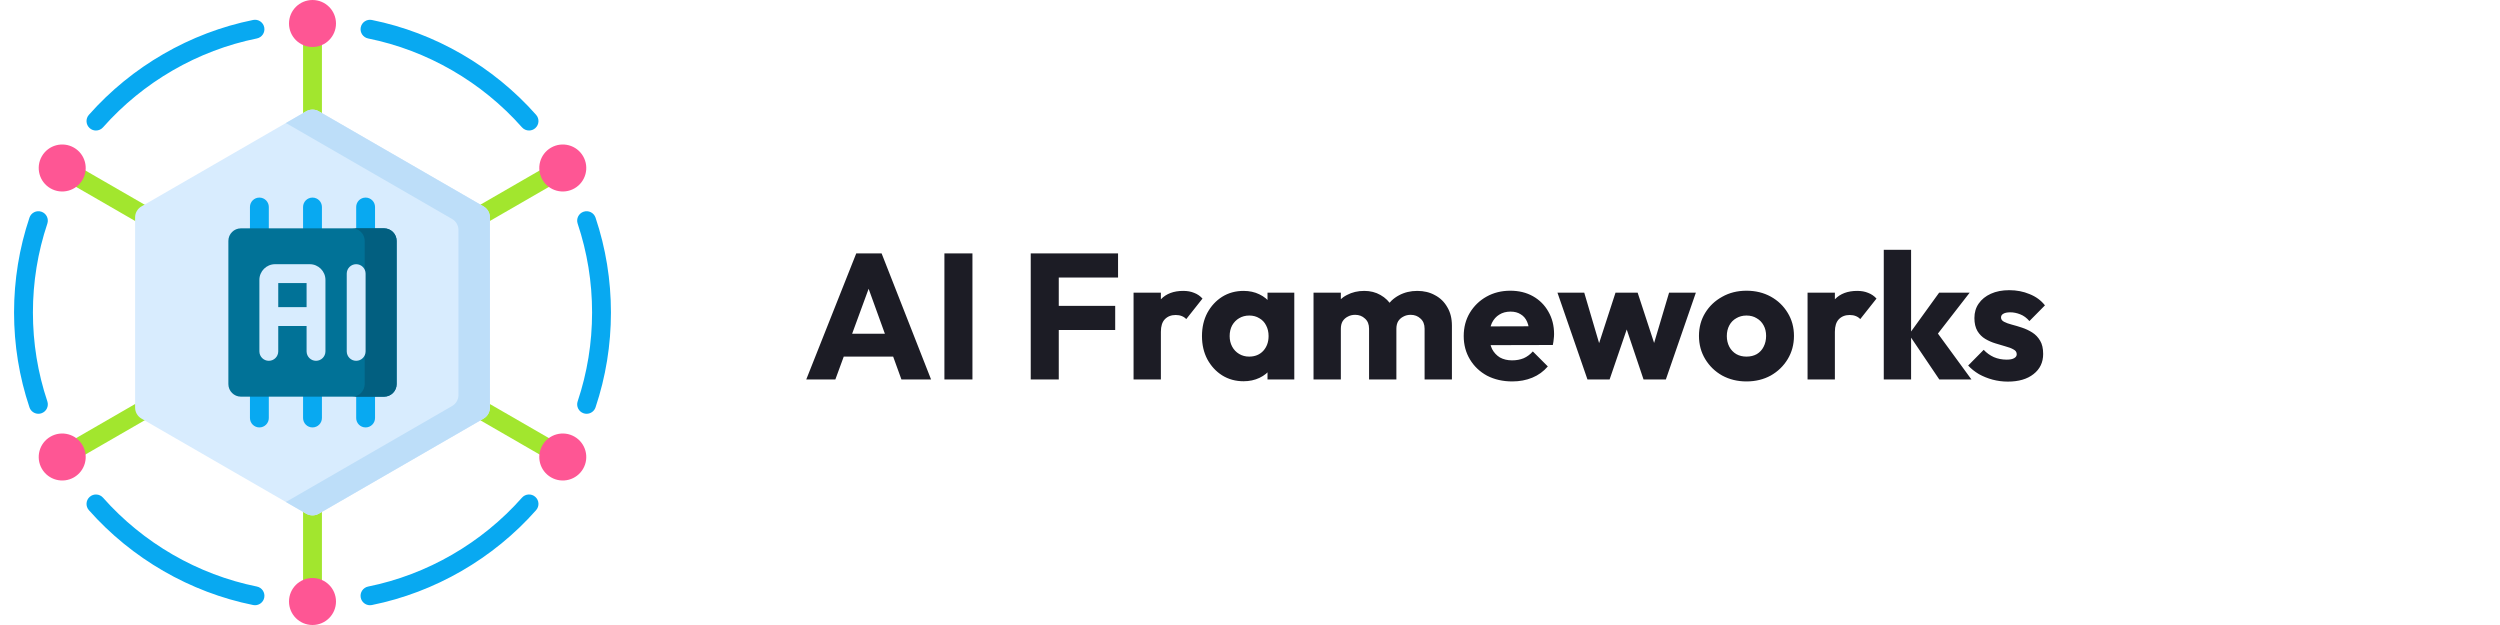 <svg xmlns="http://www.w3.org/2000/svg" width="280" height="70" viewBox="0 0 280 70" fill="none"><path d="M59.253 14.617C58.961 14.617 58.67 14.497 58.461 14.261C53.964 9.177 47.845 5.642 41.23 4.308C40.659 4.193 40.288 3.635 40.404 3.064C40.519 2.492 41.075 2.121 41.648 2.237C48.711 3.662 55.244 7.435 60.044 12.861C60.43 13.298 60.389 13.966 59.952 14.352C59.751 14.53 59.502 14.617 59.253 14.617Z" fill="#08A9F1"></path><path d="M10.746 14.619C10.498 14.619 10.248 14.532 10.047 14.354C9.61 13.967 9.569 13.3 9.955 12.863C14.754 7.436 21.287 3.662 28.351 2.236C28.923 2.12 29.48 2.49 29.595 3.062C29.711 3.634 29.341 4.191 28.769 4.307C22.153 5.643 16.034 9.178 11.538 14.262C11.329 14.498 11.038 14.619 10.746 14.619Z" fill="#08A9F1"></path><path d="M4.3 46.343C3.859 46.343 3.447 46.065 3.299 45.623C2.155 42.21 1.574 38.636 1.574 35C1.574 31.363 2.154 27.789 3.299 24.377C3.485 23.824 4.084 23.526 4.636 23.711C5.189 23.897 5.488 24.496 5.302 25.049C4.23 28.244 3.687 31.592 3.687 35C3.687 38.407 4.23 41.755 5.302 44.951C5.488 45.504 5.189 46.103 4.636 46.288C4.525 46.326 4.412 46.343 4.3 46.343Z" fill="#08A9F1"></path><path d="M28.561 67.784C28.492 67.784 28.422 67.777 28.351 67.763C21.288 66.338 14.755 62.565 9.955 57.139C9.569 56.702 9.61 56.035 10.047 55.648C10.484 55.261 11.152 55.303 11.538 55.739C16.035 60.823 22.154 64.358 28.769 65.692C29.341 65.808 29.711 66.365 29.595 66.937C29.494 67.438 29.054 67.784 28.561 67.784Z" fill="#08A9F1"></path><path d="M41.438 67.786C40.946 67.786 40.505 67.44 40.404 66.939C40.288 66.367 40.658 65.809 41.23 65.694C47.846 64.358 53.965 60.823 58.461 55.739C58.847 55.301 59.515 55.26 59.952 55.647C60.389 56.033 60.43 56.701 60.044 57.138C55.245 62.565 48.712 66.339 41.648 67.765C41.578 67.779 41.508 67.786 41.438 67.786Z" fill="#08A9F1"></path><path d="M65.699 46.344C65.588 46.344 65.475 46.326 65.363 46.289C64.81 46.103 64.512 45.505 64.698 44.951C65.769 41.756 66.313 38.408 66.313 35C66.313 31.593 65.769 28.245 64.698 25.049C64.512 24.496 64.81 23.897 65.363 23.712C65.916 23.526 66.515 23.824 66.701 24.377C67.845 27.79 68.425 31.364 68.425 35C68.425 38.636 67.845 42.211 66.701 45.623C66.553 46.065 66.141 46.344 65.699 46.344Z" fill="#08A9F1"></path><path d="M35 15.509C34.416 15.509 33.943 15.036 33.943 14.453V3.912C33.943 3.328 34.416 2.855 35 2.855C35.583 2.855 36.056 3.328 36.056 3.912V14.453C36.056 15.036 35.583 15.509 35 15.509Z" fill="#A2E62E"></path><path d="M35 0C33.546 0 32.368 1.178 32.368 2.632C32.368 4.085 33.546 5.263 35 5.263C36.453 5.263 37.631 4.085 37.631 2.632C37.631 1.178 36.453 0 35 0Z" fill="#FE5694"></path><path d="M17.204 25.783C17.024 25.783 16.843 25.737 16.677 25.641L7.548 20.371C7.043 20.079 6.869 19.433 7.161 18.928C7.453 18.422 8.099 18.249 8.604 18.541L17.733 23.811C18.238 24.103 18.411 24.749 18.119 25.255C17.924 25.593 17.569 25.783 17.204 25.783Z" fill="#A2E62E"></path><path d="M4.689 17.5C3.962 18.758 4.393 20.368 5.652 21.095C6.911 21.821 8.52 21.39 9.247 20.131C9.974 18.873 9.542 17.263 8.284 16.537C7.025 15.81 5.416 16.241 4.689 17.5Z" fill="#FE5694"></path><path d="M8.077 51.601C7.712 51.601 7.357 51.412 7.161 51.073C6.869 50.568 7.043 49.921 7.548 49.63L16.677 44.359C17.181 44.068 17.828 44.241 18.119 44.746C18.411 45.251 18.238 45.897 17.733 46.189L8.604 51.459C8.438 51.555 8.256 51.601 8.077 51.601Z" fill="#A2E62E"></path><path d="M4.689 52.501C5.416 53.759 7.025 54.19 8.284 53.464C9.542 52.737 9.974 51.127 9.247 49.869C8.52 48.61 6.911 48.179 5.652 48.906C4.393 49.632 3.962 51.242 4.689 52.501Z" fill="#FE5694"></path><path d="M35 67.144C34.416 67.144 33.943 66.672 33.943 66.088V55.547C33.943 54.964 34.416 54.491 35 54.491C35.583 54.491 36.056 54.964 36.056 55.547V66.088C36.056 66.672 35.583 67.144 35 67.144Z" fill="#A2E62E"></path><path d="M35 70C36.453 70 37.631 68.822 37.631 67.369C37.631 65.915 36.453 64.737 35 64.737C33.546 64.737 32.368 65.915 32.368 67.369C32.368 68.822 33.546 70 35 70Z" fill="#FE5694"></path><path d="M61.922 51.601C61.742 51.601 61.561 51.556 61.394 51.459L52.266 46.189C51.761 45.897 51.587 45.251 51.879 44.746C52.171 44.241 52.816 44.068 53.322 44.359L62.451 49.63C62.956 49.922 63.129 50.568 62.837 51.073C62.642 51.412 62.287 51.601 61.922 51.601Z" fill="#A2E62E"></path><path d="M65.31 52.501C66.037 51.242 65.606 49.632 64.347 48.906C63.089 48.179 61.479 48.61 60.752 49.869C60.026 51.127 60.457 52.737 61.716 53.464C62.974 54.19 64.584 53.759 65.31 52.501Z" fill="#FE5694"></path><path d="M52.795 25.783C52.43 25.783 52.075 25.593 51.879 25.254C51.587 24.749 51.761 24.103 52.266 23.811L61.394 18.541C61.899 18.25 62.546 18.422 62.837 18.928C63.129 19.433 62.956 20.079 62.451 20.371L53.322 25.641C53.156 25.737 52.974 25.783 52.795 25.783Z" fill="#A2E62E"></path><path d="M65.31 17.5C64.584 16.241 62.974 15.81 61.716 16.537C60.457 17.263 60.026 18.873 60.752 20.131C61.479 21.39 63.089 21.821 64.347 21.095C65.606 20.368 66.037 18.758 65.31 17.5Z" fill="#FE5694"></path><path d="M34.289 12.468L15.842 23.118C15.402 23.372 15.131 23.842 15.131 24.35V45.65C15.131 46.158 15.402 46.628 15.842 46.882L34.289 57.532C34.729 57.786 35.271 57.786 35.711 57.532L54.157 46.882C54.598 46.628 54.869 46.158 54.869 45.65V24.35C54.869 23.842 54.598 23.372 54.157 23.118L35.711 12.468C35.271 12.214 34.729 12.214 34.289 12.468Z" fill="#D8ECFE"></path><path d="M54.157 23.118L35.711 12.468C35.27 12.214 34.728 12.214 34.288 12.468L32.003 13.787C32.066 13.813 32.129 13.842 32.189 13.876L50.636 24.527C51.076 24.781 51.347 25.25 51.347 25.759V44.242C51.347 44.75 51.076 45.22 50.636 45.474L32.189 56.124C32.129 56.159 32.066 56.188 32.003 56.213L34.288 57.532C34.728 57.786 35.27 57.786 35.711 57.532L54.157 46.882C54.597 46.628 54.868 46.159 54.868 45.65V24.35C54.868 23.842 54.597 23.372 54.157 23.118Z" fill="#BDDEF9"></path><path d="M29.051 47.872C28.468 47.872 27.995 47.399 27.995 46.815V23.185C27.995 22.602 28.468 22.129 29.051 22.129C29.635 22.129 30.108 22.602 30.108 23.185V46.815C30.108 47.399 29.635 47.872 29.051 47.872Z" fill="#08A9F1"></path><path d="M35 47.872C34.416 47.872 33.943 47.399 33.943 46.815V23.185C33.943 22.602 34.416 22.129 35 22.129C35.583 22.129 36.056 22.602 36.056 23.185V46.815C36.056 47.399 35.583 47.872 35 47.872Z" fill="#08A9F1"></path><path d="M40.948 47.872C40.364 47.872 39.892 47.399 39.892 46.815V23.185C39.892 22.602 40.364 22.129 40.948 22.129C41.531 22.129 42.004 22.602 42.004 23.185V46.815C42.004 47.399 41.531 47.872 40.948 47.872Z" fill="#08A9F1"></path><path d="M25.577 26.983V43.018C25.577 43.796 26.208 44.427 26.986 44.427H43.015C43.793 44.427 44.423 43.796 44.423 43.018V26.983C44.423 26.205 43.793 25.574 43.015 25.574H26.985C26.208 25.574 25.577 26.205 25.577 26.983Z" fill="#017297"></path><path d="M43.014 25.574H39.437C40.215 25.574 40.845 26.205 40.845 26.983V43.018C40.845 43.796 40.215 44.427 39.437 44.427H43.014C43.792 44.427 44.423 43.796 44.423 43.018V26.983C44.423 26.205 43.792 25.574 43.014 25.574Z" fill="#025F80"></path><path d="M34.69 29.59H30.811C29.84 29.59 29.051 30.38 29.051 31.35V39.353C29.051 39.937 29.524 40.41 30.107 40.41C30.69 40.41 31.163 39.937 31.163 39.353V36.509H34.338V39.353C34.338 39.937 34.811 40.41 35.394 40.41C35.977 40.41 36.45 39.937 36.45 39.353V31.35C36.45 30.38 35.661 29.59 34.69 29.59ZM31.163 34.397V31.703H34.338V34.397H31.163Z" fill="#D8ECFE"></path><path d="M39.891 29.59C39.308 29.59 38.835 30.063 38.835 30.646V39.353C38.835 39.937 39.308 40.41 39.891 40.41C40.475 40.41 40.947 39.937 40.947 39.353V30.646C40.947 30.063 40.475 29.59 39.891 29.59Z" fill="#D8ECFE"></path><path d="M90.3 42.5L95.9 28.38H98.74L104.28 42.5H100.96L96.72 30.78H97.86L93.56 42.5H90.3ZM93.48 39.94V37.38H101.18V39.94H93.48ZM105.774 42.5V28.38H108.914V42.5H105.774ZM115.442 42.5V28.38H118.582V42.5H115.442ZM117.842 36.96V34.26H124.902V36.96H117.842ZM117.842 31.08V28.38H125.222V31.08H117.842ZM126.959 42.5V32.78H130.019V42.5H126.959ZM130.019 37.16L128.739 36.16C128.992 35.027 129.419 34.147 130.019 33.52C130.619 32.893 131.452 32.58 132.519 32.58C132.986 32.58 133.392 32.653 133.739 32.8C134.099 32.933 134.412 33.147 134.679 33.44L132.859 35.74C132.726 35.593 132.559 35.48 132.359 35.4C132.159 35.32 131.932 35.28 131.679 35.28C131.172 35.28 130.766 35.44 130.459 35.76C130.166 36.067 130.019 36.533 130.019 37.16ZM139.281 42.7C138.387 42.7 137.587 42.48 136.881 42.04C136.187 41.6 135.634 41 135.221 40.24C134.821 39.48 134.621 38.613 134.621 37.64C134.621 36.667 134.821 35.8 135.221 35.04C135.634 34.28 136.187 33.68 136.881 33.24C137.587 32.8 138.387 32.58 139.281 32.58C139.934 32.58 140.521 32.707 141.041 32.96C141.574 33.213 142.007 33.567 142.341 34.02C142.674 34.46 142.861 34.967 142.901 35.54V39.74C142.861 40.313 142.674 40.827 142.341 41.28C142.021 41.72 141.594 42.067 141.061 42.32C140.527 42.573 139.934 42.7 139.281 42.7ZM139.901 39.94C140.554 39.94 141.081 39.727 141.481 39.3C141.881 38.86 142.081 38.307 142.081 37.64C142.081 37.187 141.987 36.787 141.801 36.44C141.627 36.093 141.374 35.827 141.041 35.64C140.721 35.44 140.347 35.34 139.921 35.34C139.494 35.34 139.114 35.44 138.781 35.64C138.461 35.827 138.201 36.093 138.001 36.44C137.814 36.787 137.721 37.187 137.721 37.64C137.721 38.08 137.814 38.473 138.001 38.82C138.187 39.167 138.447 39.44 138.781 39.64C139.114 39.84 139.487 39.94 139.901 39.94ZM141.961 42.5V39.88L142.421 37.52L141.961 35.16V32.78H144.961V42.5H141.961ZM147.115 42.5V32.78H150.175V42.5H147.115ZM153.335 42.5V36.82C153.335 36.327 153.182 35.947 152.875 35.68C152.582 35.4 152.215 35.26 151.775 35.26C151.468 35.26 151.195 35.327 150.955 35.46C150.715 35.58 150.522 35.753 150.375 35.98C150.242 36.207 150.175 36.487 150.175 36.82L148.995 36.3C148.995 35.527 149.162 34.867 149.495 34.32C149.828 33.76 150.282 33.333 150.855 33.04C151.428 32.733 152.075 32.58 152.795 32.58C153.475 32.58 154.082 32.733 154.615 33.04C155.162 33.347 155.595 33.773 155.915 34.32C156.235 34.867 156.395 35.52 156.395 36.28V42.5H153.335ZM159.555 42.5V36.82C159.555 36.327 159.402 35.947 159.095 35.68C158.802 35.4 158.435 35.26 157.995 35.26C157.688 35.26 157.415 35.327 157.175 35.46C156.935 35.58 156.742 35.753 156.595 35.98C156.462 36.207 156.395 36.487 156.395 36.82L154.635 36.58C154.662 35.753 154.855 35.047 155.215 34.46C155.588 33.86 156.075 33.4 156.675 33.08C157.288 32.747 157.975 32.58 158.735 32.58C159.482 32.58 160.142 32.74 160.715 33.06C161.302 33.367 161.762 33.813 162.095 34.4C162.442 34.973 162.615 35.667 162.615 36.48V42.5H159.555ZM169.376 42.72C168.323 42.72 167.383 42.507 166.556 42.08C165.743 41.64 165.103 41.033 164.636 40.26C164.169 39.487 163.936 38.613 163.936 37.64C163.936 36.667 164.163 35.8 164.616 35.04C165.083 34.267 165.709 33.66 166.496 33.22C167.283 32.78 168.169 32.56 169.156 32.56C170.116 32.56 170.963 32.767 171.696 33.18C172.429 33.593 173.003 34.167 173.416 34.9C173.843 35.633 174.056 36.473 174.056 37.42C174.056 37.593 174.043 37.78 174.016 37.98C174.003 38.167 173.969 38.387 173.916 38.64L165.536 38.66V36.56L172.616 36.54L171.296 37.42C171.283 36.86 171.196 36.4 171.036 36.04C170.876 35.667 170.636 35.387 170.316 35.2C170.009 35 169.629 34.9 169.176 34.9C168.696 34.9 168.276 35.013 167.916 35.24C167.569 35.453 167.296 35.76 167.096 36.16C166.909 36.56 166.816 37.047 166.816 37.62C166.816 38.193 166.916 38.687 167.116 39.1C167.329 39.5 167.623 39.813 167.996 40.04C168.383 40.253 168.836 40.36 169.356 40.36C169.836 40.36 170.269 40.28 170.656 40.12C171.043 39.947 171.383 39.693 171.676 39.36L173.356 41.04C172.876 41.6 172.296 42.02 171.616 42.3C170.936 42.58 170.189 42.72 169.376 42.72ZM177.796 42.5L174.436 32.78H177.436L179.516 39.84L178.636 39.86L180.936 32.78H183.416L185.736 39.86L184.836 39.84L186.936 32.78H189.936L186.576 42.5H184.076L181.816 35.78H182.576L180.276 42.5H177.796ZM195.604 42.72C194.604 42.72 193.697 42.5 192.884 42.06C192.084 41.607 191.45 40.993 190.984 40.22C190.517 39.447 190.284 38.58 190.284 37.62C190.284 36.66 190.517 35.8 190.984 35.04C191.45 34.28 192.084 33.68 192.884 33.24C193.684 32.787 194.59 32.56 195.604 32.56C196.617 32.56 197.524 32.78 198.324 33.22C199.124 33.66 199.757 34.267 200.224 35.04C200.69 35.8 200.924 36.66 200.924 37.62C200.924 38.58 200.69 39.447 200.224 40.22C199.757 40.993 199.124 41.607 198.324 42.06C197.524 42.5 196.617 42.72 195.604 42.72ZM195.604 39.94C196.044 39.94 196.43 39.847 196.764 39.66C197.097 39.46 197.35 39.187 197.524 38.84C197.71 38.48 197.804 38.073 197.804 37.62C197.804 37.167 197.71 36.773 197.524 36.44C197.337 36.093 197.077 35.827 196.744 35.64C196.424 35.44 196.044 35.34 195.604 35.34C195.177 35.34 194.797 35.44 194.464 35.64C194.13 35.827 193.87 36.093 193.684 36.44C193.497 36.787 193.404 37.187 193.404 37.64C193.404 38.08 193.497 38.48 193.684 38.84C193.87 39.187 194.13 39.46 194.464 39.66C194.797 39.847 195.177 39.94 195.604 39.94ZM202.447 42.5V32.78H205.507V42.5H202.447ZM205.507 37.16L204.227 36.16C204.481 35.027 204.907 34.147 205.507 33.52C206.107 32.893 206.941 32.58 208.007 32.58C208.474 32.58 208.881 32.653 209.227 32.8C209.587 32.933 209.901 33.147 210.167 33.44L208.347 35.74C208.214 35.593 208.047 35.48 207.847 35.4C207.647 35.32 207.421 35.28 207.167 35.28C206.661 35.28 206.254 35.44 205.947 35.76C205.654 36.067 205.507 36.533 205.507 37.16ZM217.202 42.5L213.802 37.46L217.182 32.78H220.602L216.522 38.04L216.622 36.78L220.802 42.5H217.202ZM210.982 42.5V27.98H214.042V42.5H210.982ZM224.874 42.74C224.301 42.74 223.734 42.667 223.174 42.52C222.627 42.373 222.114 42.167 221.634 41.9C221.167 41.62 220.767 41.3 220.434 40.94L222.174 39.18C222.494 39.527 222.874 39.8 223.314 40C223.754 40.187 224.234 40.28 224.754 40.28C225.114 40.28 225.387 40.227 225.574 40.12C225.774 40.013 225.874 39.867 225.874 39.68C225.874 39.44 225.754 39.26 225.514 39.14C225.287 39.007 224.994 38.893 224.634 38.8C224.274 38.693 223.894 38.58 223.494 38.46C223.094 38.34 222.714 38.173 222.354 37.96C221.994 37.747 221.701 37.453 221.474 37.08C221.247 36.693 221.134 36.207 221.134 35.62C221.134 34.993 221.294 34.453 221.614 34C221.934 33.533 222.387 33.167 222.974 32.9C223.561 32.633 224.247 32.5 225.034 32.5C225.861 32.5 226.621 32.647 227.314 32.94C228.021 33.22 228.594 33.64 229.034 34.2L227.294 35.96C226.987 35.6 226.641 35.347 226.254 35.2C225.881 35.053 225.514 34.98 225.154 34.98C224.807 34.98 224.547 35.033 224.374 35.14C224.201 35.233 224.114 35.373 224.114 35.56C224.114 35.76 224.227 35.92 224.454 36.04C224.681 36.16 224.974 36.267 225.334 36.36C225.694 36.453 226.074 36.567 226.474 36.7C226.874 36.833 227.254 37.013 227.614 37.24C227.974 37.467 228.267 37.773 228.494 38.16C228.721 38.533 228.834 39.027 228.834 39.64C228.834 40.587 228.474 41.34 227.754 41.9C227.047 42.46 226.087 42.74 224.874 42.74Z" fill="#1C1C25"></path></svg>